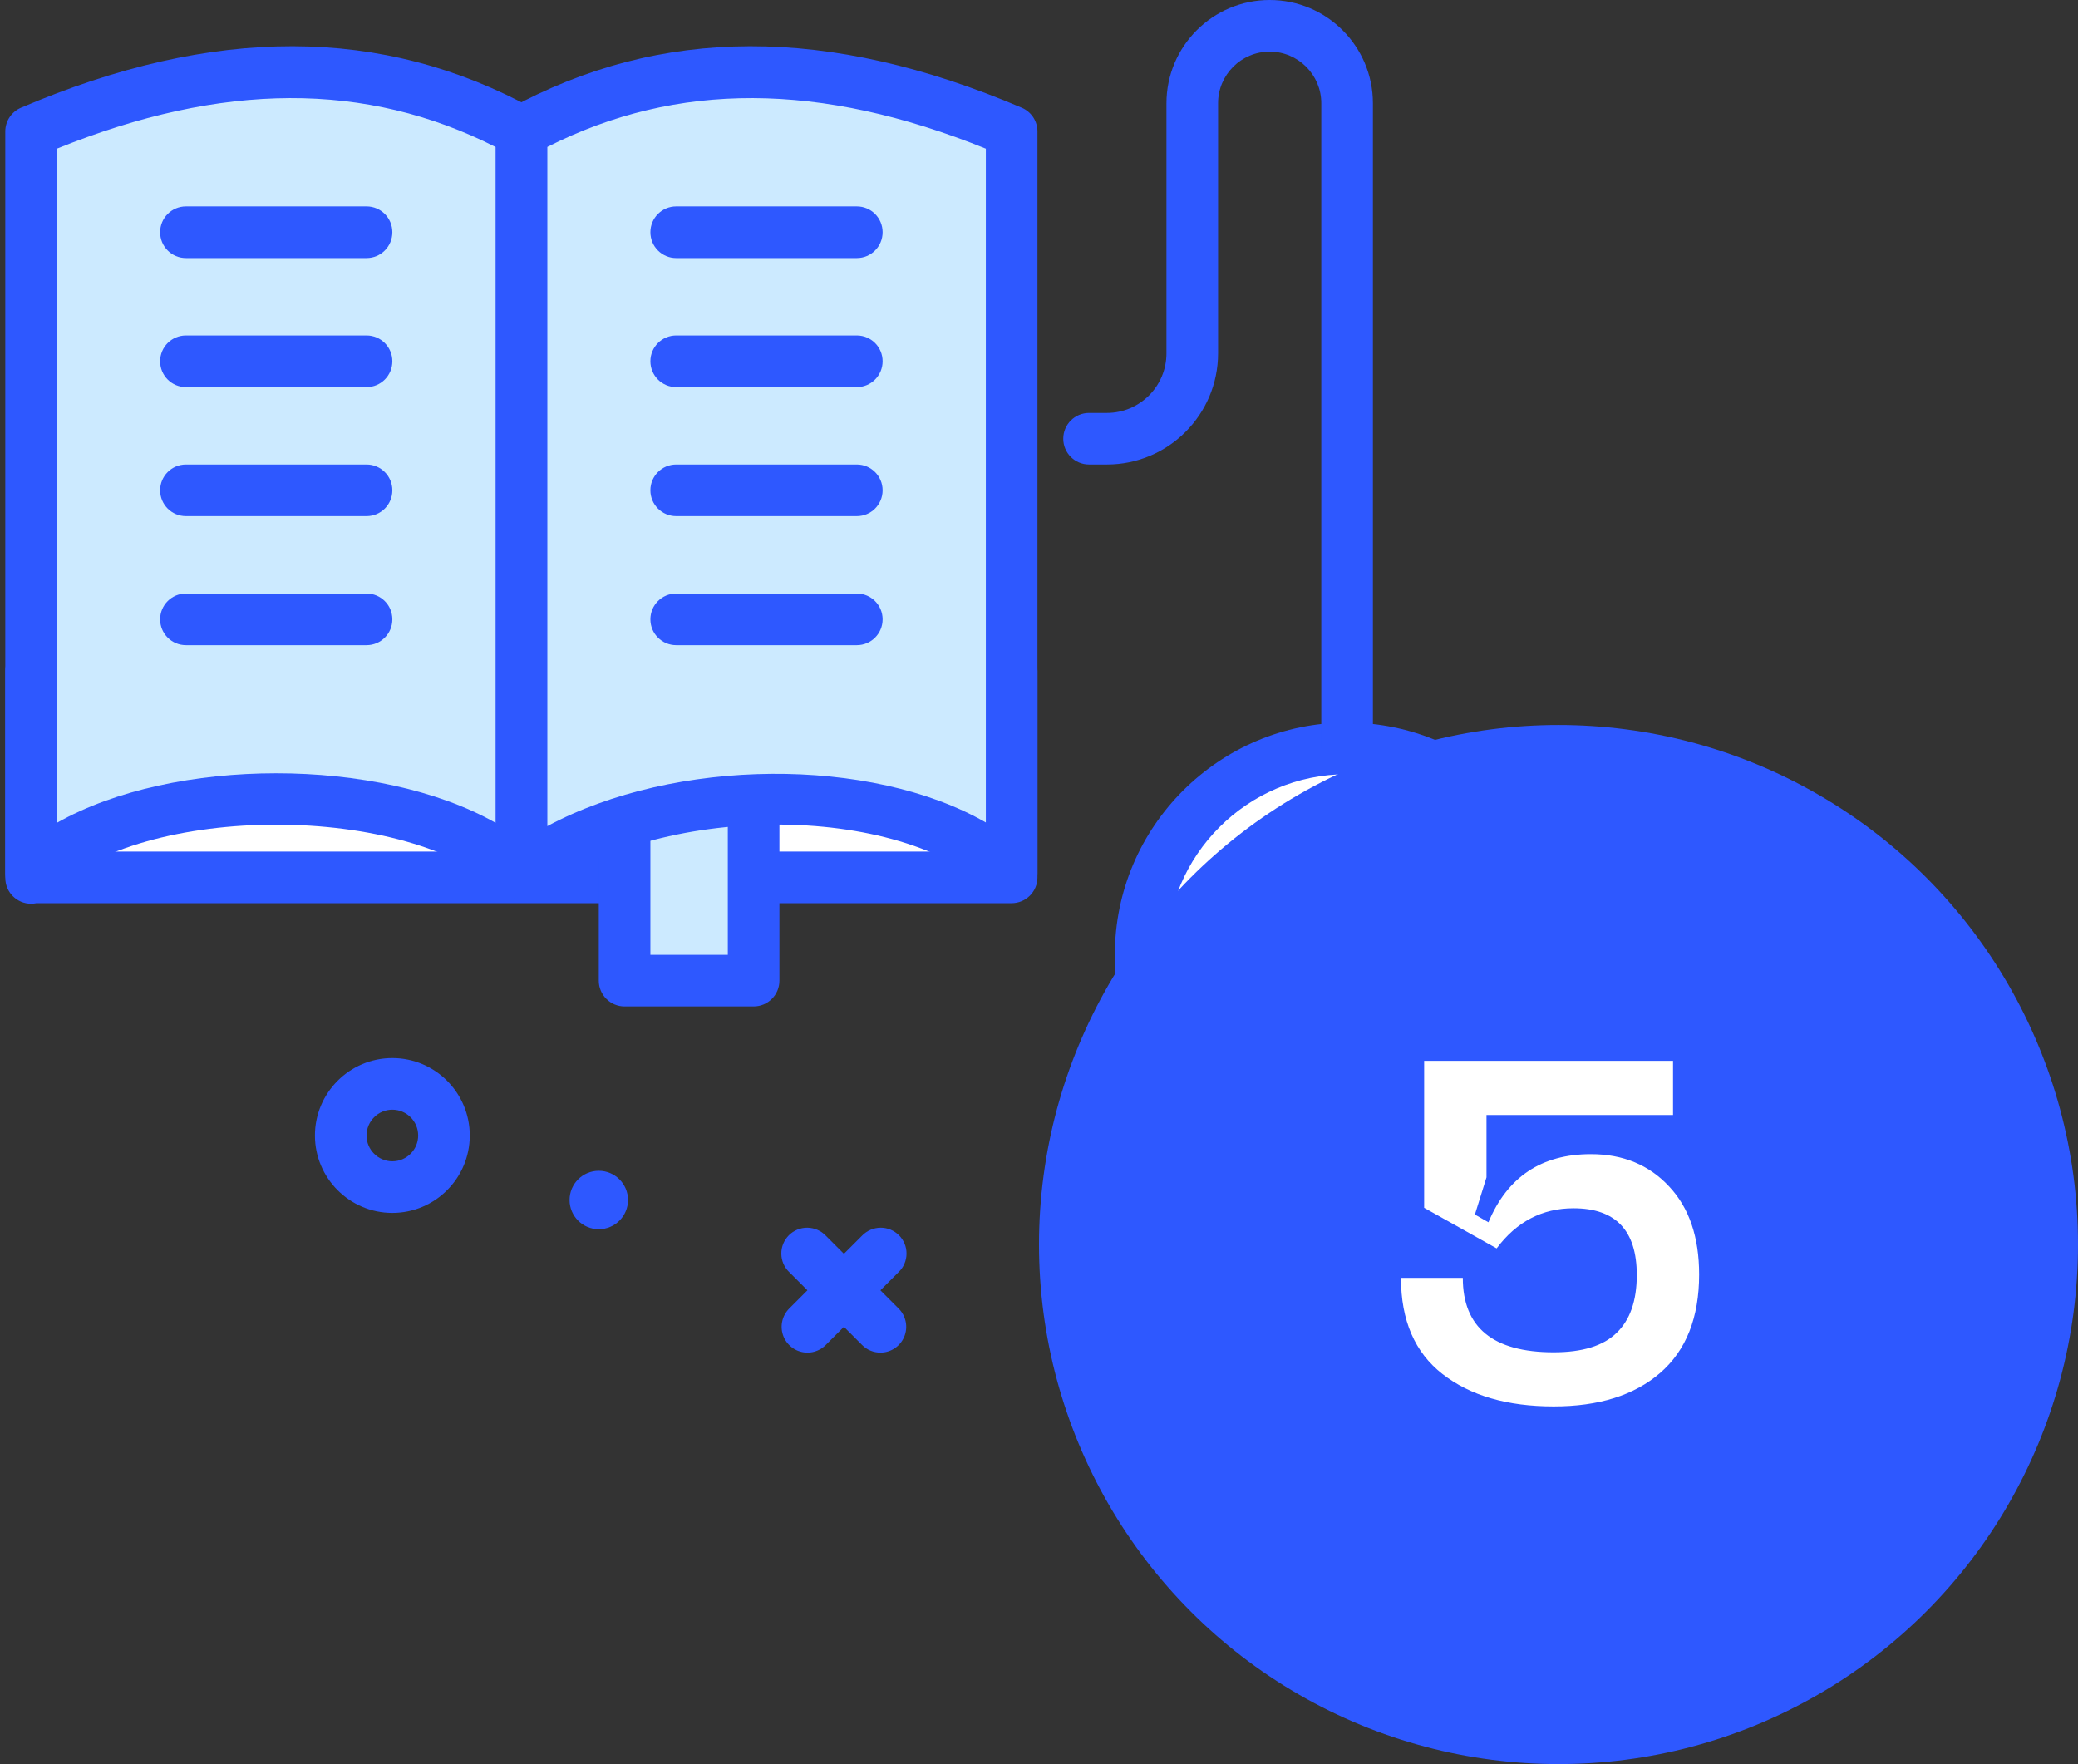 <?xml version="1.0" encoding="UTF-8"?> <svg xmlns="http://www.w3.org/2000/svg" width="86" height="73" viewBox="0 0 86 73" fill="none"><rect x="0" y="0" width="86" height="73" fill="#333333" stroke="none"/> <path d="M36.437 55.973C36.296 55.973 36.157 55.946 36.028 55.892C35.898 55.839 35.781 55.76 35.681 55.66L32.661 52.64C32.559 52.542 32.478 52.424 32.422 52.294C32.366 52.163 32.337 52.023 32.336 51.882C32.334 51.74 32.361 51.599 32.415 51.468C32.469 51.337 32.548 51.217 32.648 51.117C32.748 51.017 32.868 50.938 32.999 50.884C33.13 50.83 33.271 50.803 33.413 50.804C33.554 50.806 33.694 50.835 33.825 50.891C33.955 50.947 34.073 51.028 34.172 51.13L37.191 54.15C37.341 54.3 37.443 54.49 37.484 54.697C37.525 54.904 37.504 55.119 37.423 55.314C37.342 55.509 37.205 55.676 37.03 55.793C36.854 55.911 36.648 55.973 36.437 55.973Z" fill="#2E58FF"></path> <path d="M33.416 55.973C33.205 55.973 32.999 55.911 32.823 55.793C32.648 55.676 32.511 55.509 32.43 55.314C32.349 55.119 32.328 54.904 32.369 54.697C32.41 54.49 32.512 54.3 32.661 54.15L35.681 51.13C35.78 51.028 35.898 50.947 36.028 50.891C36.158 50.835 36.298 50.806 36.44 50.804C36.582 50.803 36.723 50.83 36.854 50.884C36.985 50.938 37.105 51.017 37.205 51.117C37.305 51.217 37.384 51.337 37.438 51.468C37.492 51.599 37.519 51.74 37.517 51.882C37.516 52.023 37.487 52.163 37.431 52.294C37.375 52.424 37.294 52.542 37.191 52.64L34.172 55.66C34.072 55.76 33.955 55.839 33.825 55.892C33.696 55.946 33.557 55.974 33.416 55.973Z" fill="#2E58FF"></path> <path d="M24.781 50.867C25.449 50.867 25.991 50.325 25.991 49.658C25.991 48.99 25.449 48.449 24.781 48.449C24.114 48.449 23.572 48.99 23.572 49.658C23.572 50.325 24.114 50.867 24.781 50.867Z" fill="#2E58FF"></path> <path d="M1.287 36.308H41.868V27.766H1.287V36.308Z" fill="white"></path> <path d="M1.287 37.399C0.697 37.399 0.22 36.92 0.22 36.331V27.766C0.22 27.176 0.697 26.698 1.287 26.698H41.868C42.458 26.698 42.936 27.176 42.936 27.766V36.308C42.936 36.898 42.458 37.376 41.868 37.376H1.506C1.434 37.391 1.361 37.399 1.287 37.399ZM2.355 35.24H40.8V28.834H2.355V35.24Z" fill="#2E58FF"></path> <path d="M25.849 28.834H31.189V40.581H25.849V28.834Z" fill="#CCEAFF"></path> <path d="M31.189 41.648H25.849C25.259 41.648 24.781 41.17 24.781 40.581V28.834C24.781 28.244 25.259 27.766 25.849 27.766H31.189C31.779 27.766 32.257 28.244 32.257 28.834V40.581C32.257 41.17 31.779 41.648 31.189 41.648ZM26.917 39.513H30.121V29.901H26.917V39.513Z" fill="#2E58FF"></path> <path d="M21.578 36.141V5.439C27.894 1.982 34.71 2.389 41.868 5.439V36.141C37.596 32.037 26.917 32.037 21.578 36.141Z" fill="#CCEAFF"></path> <path d="M41.868 37.209C41.592 37.209 41.327 37.103 41.128 36.912C37.222 33.16 27.156 33.2 22.228 36.988C22.07 37.11 21.881 37.185 21.683 37.205C21.484 37.225 21.284 37.188 21.105 37.099C20.927 37.011 20.776 36.874 20.671 36.705C20.566 36.536 20.51 36.341 20.51 36.141V5.439C20.51 5.248 20.561 5.06 20.659 4.895C20.756 4.73 20.897 4.595 21.064 4.503C27.347 1.064 34.29 1.049 42.286 4.457C42.479 4.539 42.643 4.675 42.759 4.85C42.874 5.025 42.936 5.23 42.936 5.439V36.141C42.936 36.282 42.908 36.421 42.855 36.55C42.801 36.68 42.722 36.797 42.623 36.897C42.524 36.996 42.406 37.075 42.277 37.128C42.147 37.182 42.008 37.209 41.868 37.209ZM22.646 6.083V34.19C27.932 31.348 36.049 31.303 40.8 34.035V6.152C33.957 3.385 28.005 3.363 22.646 6.083Z" fill="#2E58FF"></path> <path d="M21.578 36.141V5.439C15.261 1.982 8.446 2.389 1.287 5.439V36.141C5.559 32.037 17.306 32.037 21.578 36.141Z" fill="#CCEAFF"></path> <path d="M21.578 37.209C21.302 37.209 21.037 37.103 20.838 36.912C16.969 33.196 5.896 33.196 2.027 36.912C1.876 37.057 1.685 37.154 1.479 37.192C1.274 37.229 1.061 37.206 0.868 37.124C0.676 37.042 0.512 36.905 0.396 36.73C0.281 36.556 0.219 36.351 0.219 36.141V5.439C0.219 5.011 0.475 4.625 0.869 4.457C8.865 1.049 15.805 1.063 22.09 4.503C22.259 4.595 22.399 4.73 22.496 4.895C22.594 5.06 22.645 5.248 22.645 5.439V36.141C22.645 36.282 22.618 36.421 22.564 36.55C22.511 36.68 22.432 36.797 22.333 36.897C22.234 36.996 22.116 37.075 21.986 37.128C21.857 37.182 21.718 37.209 21.578 37.209ZM11.432 31.999C14.764 31.999 18.094 32.682 20.51 34.049V6.083C15.15 3.363 9.2 3.385 2.355 6.152V34.049C4.771 32.682 8.101 31.999 11.432 31.999Z" fill="#2E58FF"></path> <path d="M27.985 9.611H35.46Z" fill="white"></path> <path d="M35.46 10.679H27.985C27.395 10.679 26.917 10.201 26.917 9.611C26.917 9.021 27.395 8.543 27.985 8.543H35.46C36.051 8.543 36.528 9.021 36.528 9.611C36.528 10.201 36.051 10.679 35.46 10.679Z" fill="#2E58FF"></path> <path d="M7.695 9.611H15.17Z" fill="white"></path> <path d="M15.17 10.679H7.695C7.105 10.679 6.627 10.201 6.627 9.611C6.627 9.021 7.105 8.543 7.695 8.543H15.17C15.761 8.543 16.238 9.021 16.238 9.611C16.238 10.201 15.761 10.679 15.17 10.679Z" fill="#2E58FF"></path> <path d="M27.985 14.951H35.46Z" fill="white"></path> <path d="M35.46 16.019H27.985C27.395 16.019 26.917 15.54 26.917 14.951C26.917 14.361 27.395 13.883 27.985 13.883H35.46C36.051 13.883 36.528 14.361 36.528 14.951C36.528 15.54 36.051 16.019 35.46 16.019Z" fill="#2E58FF"></path> <path d="M7.695 14.951H15.17Z" fill="white"></path> <path d="M15.17 16.019H7.695C7.105 16.019 6.627 15.54 6.627 14.951C6.627 14.361 7.105 13.883 7.695 13.883H15.17C15.761 13.883 16.238 14.361 16.238 14.951C16.238 15.54 15.761 16.019 15.17 16.019Z" fill="#2E58FF"></path> <path d="M7.695 20.29H15.17Z" fill="white"></path> <path d="M15.17 21.358H7.695C7.105 21.358 6.627 20.88 6.627 20.29C6.627 19.701 7.105 19.222 7.695 19.222H15.17C15.761 19.222 16.238 19.701 16.238 20.29C16.238 20.88 15.761 21.358 15.17 21.358Z" fill="#2E58FF"></path> <path d="M27.985 20.29H35.46Z" fill="white"></path> <path d="M35.46 21.358H27.985C27.395 21.358 26.917 20.88 26.917 20.29C26.917 19.701 27.395 19.222 27.985 19.222H35.46C36.051 19.222 36.528 19.701 36.528 20.29C36.528 20.88 36.051 21.358 35.46 21.358Z" fill="#2E58FF"></path> <path d="M27.985 25.63H35.46Z" fill="white"></path> <path d="M35.46 26.698H27.985C27.395 26.698 26.917 26.22 26.917 25.63C26.917 25.04 27.395 24.562 27.985 24.562H35.46C36.051 24.562 36.528 25.04 36.528 25.63C36.528 26.22 36.051 26.698 35.46 26.698Z" fill="#2E58FF"></path> <path d="M7.695 25.63H15.17Z" fill="white"></path> <path d="M15.17 26.698H7.695C7.105 26.698 6.627 26.22 6.627 25.63C6.627 25.04 7.105 24.562 7.695 24.562H15.17C15.761 24.562 16.238 25.04 16.238 25.63C16.238 26.22 15.761 26.698 15.17 26.698Z" fill="#2E58FF"></path> <path d="M55.751 58.735C51.032 58.735 47.207 54.91 47.207 50.192V39.513C47.207 34.794 51.032 30.969 55.751 30.969C60.469 30.969 64.294 34.794 64.294 39.513V50.192C64.294 54.91 60.469 58.735 55.751 58.735Z" fill="white"></path> <path d="M55.751 59.803C50.451 59.803 46.139 55.491 46.139 50.192V39.513C46.139 34.213 50.451 29.901 55.751 29.901C61.051 29.901 65.362 34.213 65.362 39.513V50.192C65.362 55.491 61.051 59.803 55.751 59.803ZM55.751 32.037C51.629 32.037 48.275 35.391 48.275 39.513V50.192C48.275 54.313 51.629 57.667 55.751 57.667C59.872 57.667 63.226 54.313 63.226 50.192V39.513C63.226 35.391 59.872 32.037 55.751 32.037Z" fill="#2E58FF"></path> <path d="M55.751 39.513C55.16 39.513 54.683 39.034 54.683 38.445V34.173C54.683 33.583 55.16 33.105 55.751 33.105C56.341 33.105 56.819 33.583 56.819 34.173V38.445C56.819 39.034 56.341 39.513 55.751 39.513ZM55.751 32.037C55.16 32.037 54.683 31.559 54.683 30.969V4.272C54.683 3.094 53.724 2.136 52.547 2.136C51.37 2.136 50.411 3.094 50.411 4.272V14.623C50.411 17.159 48.348 19.222 45.812 19.222H45.072C44.481 19.222 44.004 18.744 44.004 18.154C44.004 17.565 44.481 17.087 45.072 17.087H45.812C47.17 17.087 48.275 15.981 48.275 14.623V4.272C48.275 1.916 50.191 0 52.547 0C54.903 0 56.819 1.916 56.819 4.272V30.969C56.819 31.559 56.341 32.037 55.751 32.037ZM16.238 50.192C14.472 50.192 13.034 48.755 13.034 46.988C13.034 45.221 14.472 43.784 16.238 43.784C18.005 43.784 19.442 45.221 19.442 46.988C19.442 48.755 18.005 50.192 16.238 50.192ZM16.238 45.92C15.649 45.92 15.17 46.399 15.17 46.988C15.17 47.577 15.649 48.056 16.238 48.056C16.827 48.056 17.306 47.577 17.306 46.988C17.306 46.399 16.827 45.92 16.238 45.92Z" fill="#2E58FF"></path> <circle cx="64.5" cy="51.5" r="21.5" fill="#2E58FF"></circle> <path d="M57.98 52.88H60.54C60.54 54.934 61.793 55.96 64.3 55.96C65.487 55.96 66.353 55.694 66.9 55.16C67.46 54.627 67.74 53.827 67.74 52.76C67.74 50.92 66.867 50 65.12 50C63.827 50 62.767 50.554 61.94 51.66L58.94 49.98V43.9H69.24V46.14H61.52V48.72L61.04 50.26L61.6 50.58C62.387 48.7 63.8 47.76 65.84 47.76C67.173 47.76 68.253 48.207 69.08 49.1C69.907 49.98 70.32 51.194 70.32 52.74C70.32 54.527 69.78 55.887 68.7 56.82C67.633 57.74 66.167 58.2 64.3 58.2C62.38 58.2 60.847 57.754 59.7 56.86C58.553 55.967 57.98 54.64 57.98 52.88Z" fill="white"></path> </svg> 
